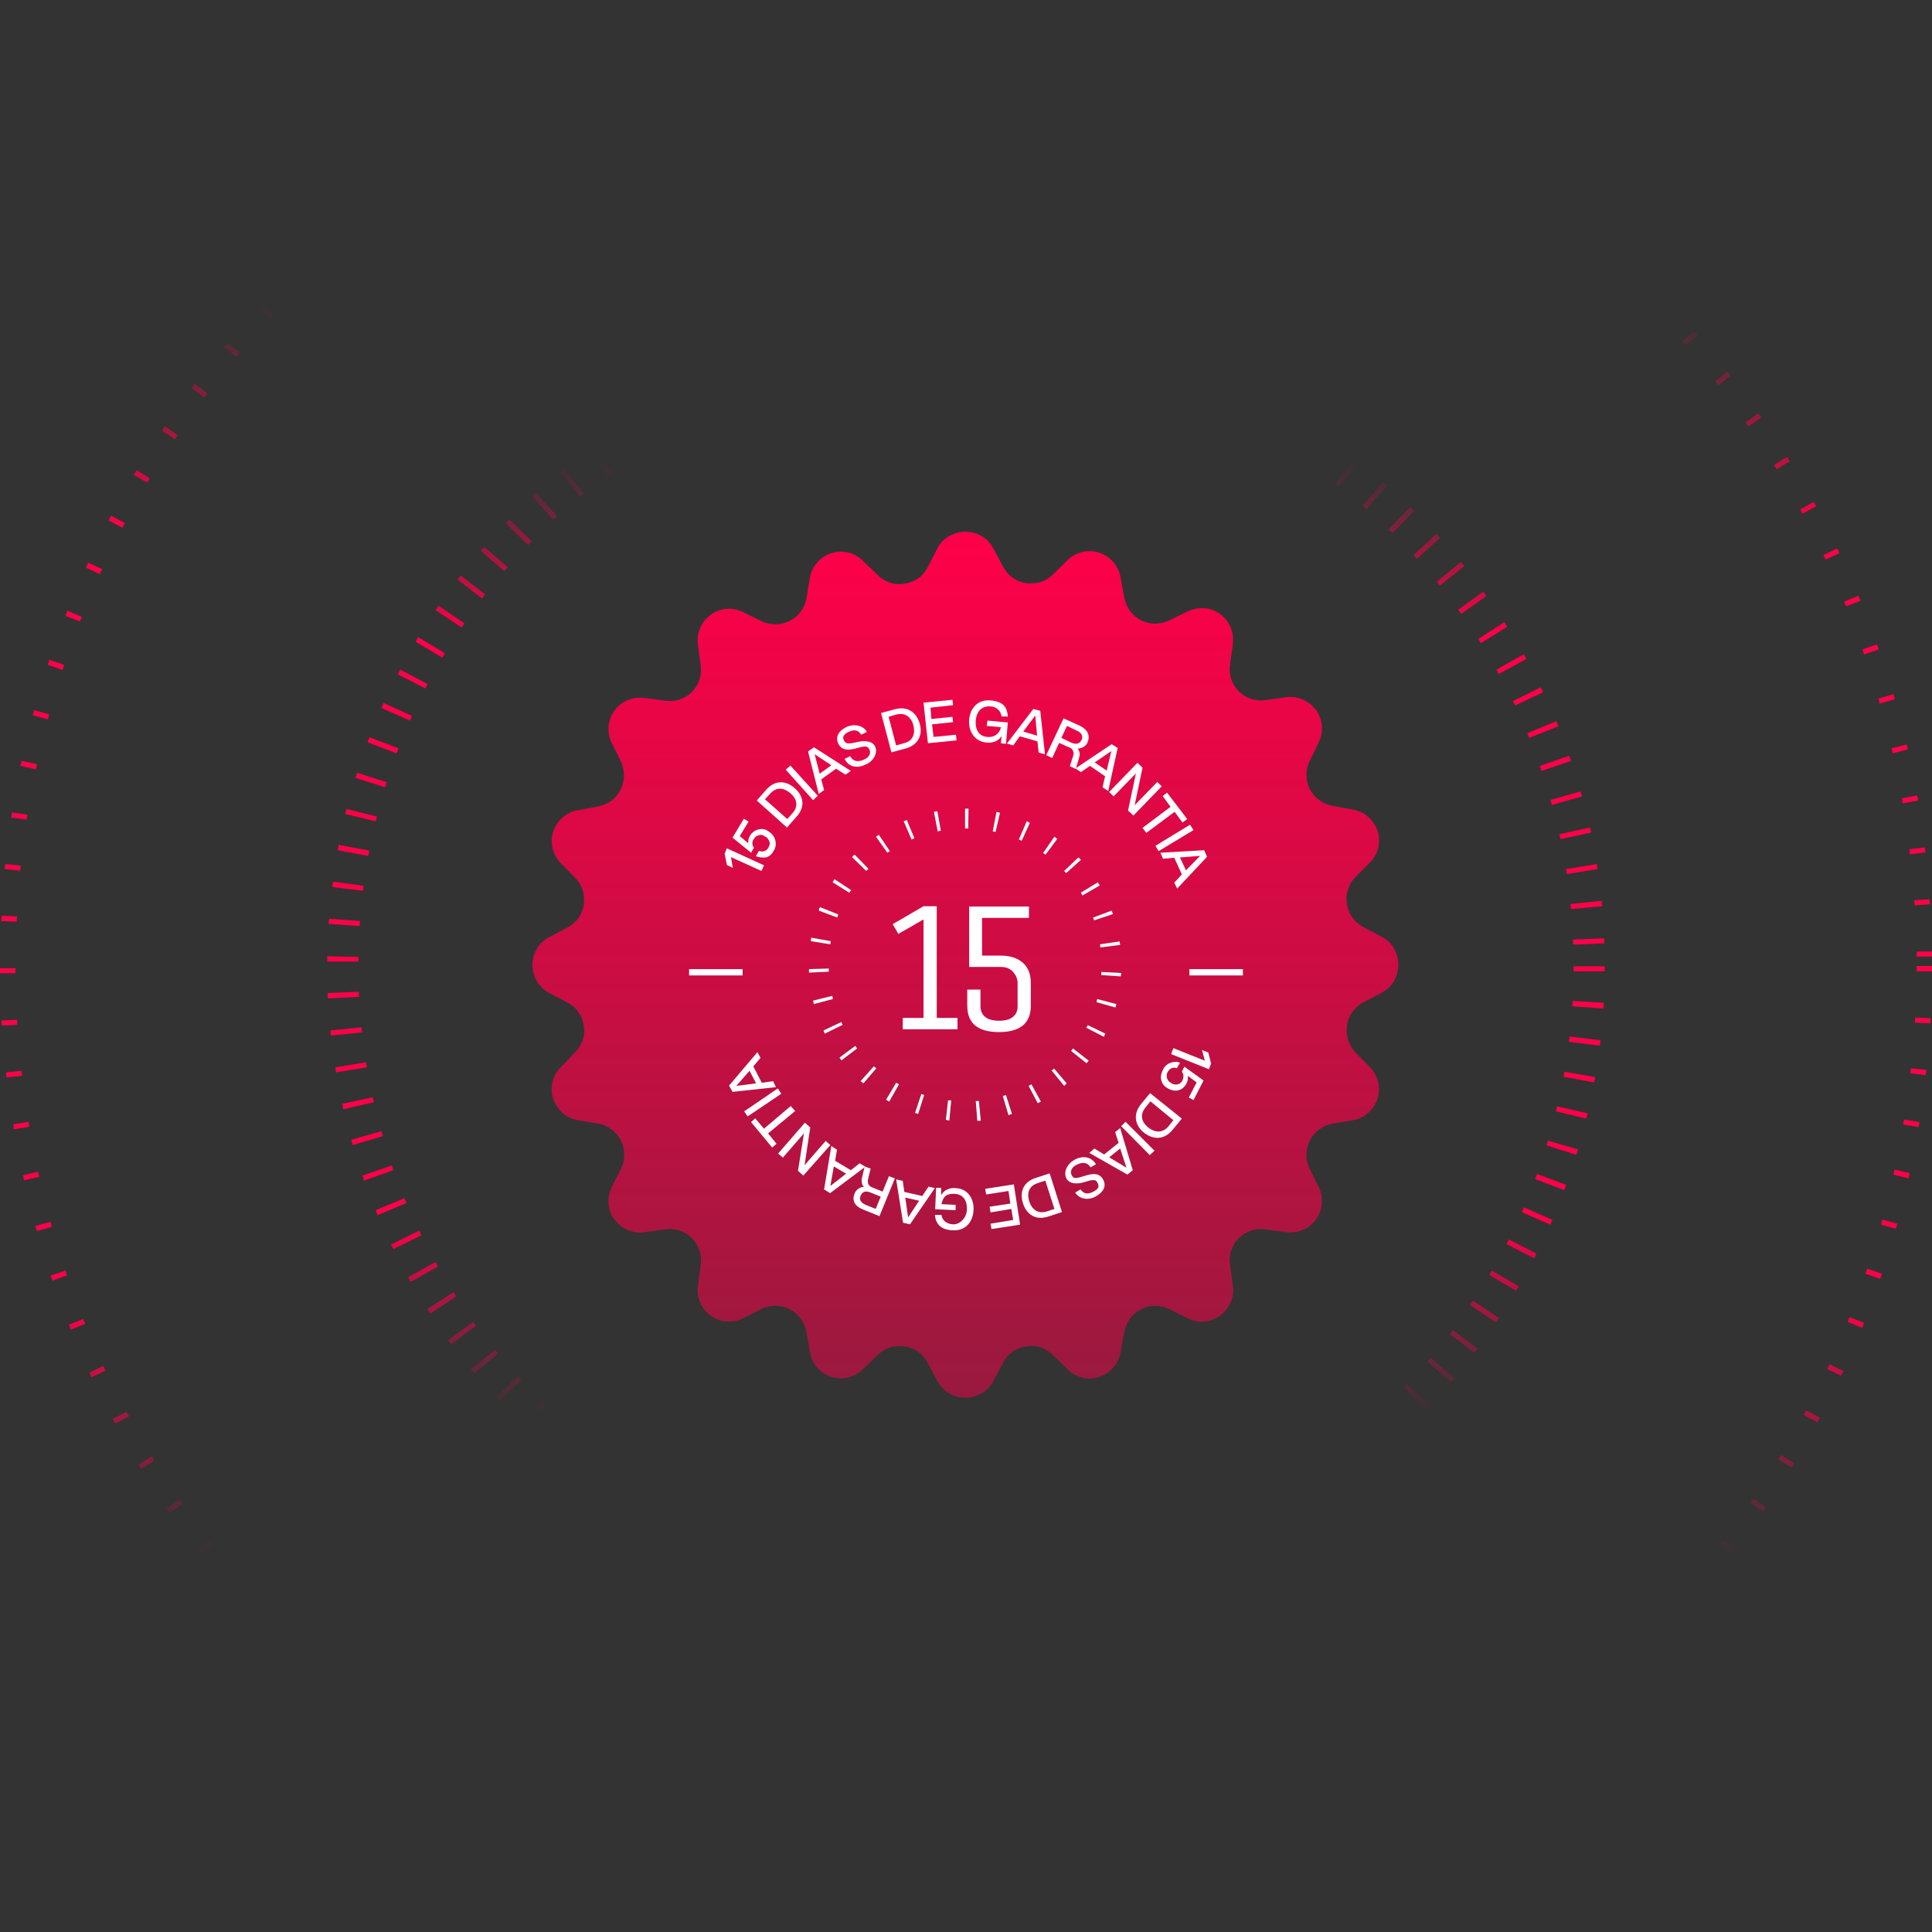 <svg xmlns="http://www.w3.org/2000/svg" xmlns:xlink="http://www.w3.org/1999/xlink" id="Layer_1" x="0px" y="0px" viewBox="0 0 614 614" style="enable-background:new 0 0 614 614;" xml:space="preserve"><rect x="0" y="0" width="614" height="614" fill="#333333" stroke="none"/><style type="text/css">	.st0{fill:url(#SVGID_1_);}	.st1{fill:url(#SVGID_00000091733538124440951190000013797672001507841434_);}	.st2{fill:url(#SVGID_00000102539640063419373020000013713280446566323370_);}	.st3{fill:#FFFFFF;}</style><g>			<linearGradient id="SVGID_1_" gradientUnits="userSpaceOnUse" x1="307" y1="366.463" x2="307" y2="672.572" gradientTransform="matrix(1 0 0 -1 0 816)">		<stop offset="0" style="stop-color:#FF0049;stop-opacity:0"></stop>		<stop offset="0.2" style="stop-color:#FF0049"></stop>		<stop offset="0.81" style="stop-color:#FF0049"></stop>		<stop offset="0.99" style="stop-color:#FF0049;stop-opacity:0"></stop>	</linearGradient>	<path class="st0" d="M306.3,510h-1.6v-9.9h1.6V510z M316.4,509.8l-0.4-9.9h1.6l0.6,9.9H316.4z   M294.5,509.6h-1.7l0.7-9.9h1.6L294.5,509.6z M328.2,508.9l-1-9.9l1.6-0.2l1.2,9.8L328.2,508.9z M282.7,508.5l-1.6-0.2l1.2-9.8  l1.6,0.2L282.7,508.5z M339.9,507.4l-1.6-9.8l1.6-0.2l1.7,9.7L339.9,507.4z M270.9,506.8l-1.7-0.3l1.8-9.7l1.6,0.2L270.9,506.8z   M351.6,505.1l-2.1-9.7l1.6-0.3l2.2,9.7L351.6,505.1z M259.4,504.4l-1.7-0.4l2.4-9.7l1.6,0.4L259.4,504.4z M363,502.2l-2.7-9.5  l1.6-0.5l2.8,9.5L363,502.2z M247.9,501.3l-1.6-0.5l3-9.4l1.5,0.4L247.9,501.3z M374.3,498.5l-3.3-9.3l1.5-0.5l3.4,9.2L374.3,498.5  z M236.7,497.5l-1.6-0.6l3.5-9.2l1.6,0.6L236.7,497.5z M385.3,494.3l-3.8-9.2l1.5-0.6l3.9,9.1L385.3,494.3z M225.7,493l-1.6-0.7  l4-9l1.5,0.7L225.7,493z M396.1,489.5l-4.4-8.9l1.5-0.7l4.4,8.9L396.1,489.5z M215,488l-1.5-0.7l4.5-8.8l1.4,0.7L215,488z   M406.6,483.9l-4.9-8.6c0.4-0.3,0.9-0.6,1.4-0.8l4.9,8.6L406.6,483.9z M204.6,482.3l-1.5-0.8l5.1-8.5l1.3,0.8L204.6,482.3z   M416.7,477.8l-5.4-8.3l1.4-0.8l5.4,8.3L416.7,477.8z M194.5,476l-1.4-1l5.5-8.2l1.4,0.9L194.5,476z M426.4,471.1l-5.8-8l1.2-0.9  l5.9,7.9L426.4,471.1z M184.9,469.2l-1.3-1.1l6-7.8l1.2,1L184.9,469.2z M435.8,463.9l-6.3-7.6l1.2-1.1l6.4,7.6L435.8,463.9z   M175.6,461.7l-1.3-1.1l6.5-7.5l1.2,1.1L175.6,461.7z M444.7,456.1l-6.8-7.3l1.2-1.1l6.8,7.2L444.7,456.1z M166.8,453.8  c-0.4-0.4-0.8-0.8-1.2-1.2l6.8-7.1l1.2,1.1L166.8,453.8z M453.1,447.9L446,441l1.1-1.2l7.3,6.8L453.1,447.9z M158.5,445.4l-1.2-1.2  l7.3-6.7l1.1,1.2L158.5,445.4z M461.1,439.1l-7.5-6.4l1-1.2l7.6,6.4L461.1,439.1z M150.7,436.5l-1.1-1.2l7.7-6.3l1,1.2L150.7,436.5  z M468.6,429.9l-7.8-5.9l0.9-1.3l7.9,5.9L468.6,429.9z M143.4,427.2l-1-1.3l8-5.8l0.9,1.2L143.4,427.2z M475.5,420.3l-8.3-5.5  l0.9-1.4l8.3,5.5C476.1,419.3,475.8,419.8,475.5,420.3z M136.7,417.5l-0.9-1.5l8.3-5.3l0.9,1.3L136.7,417.5z M481.8,410.2l-8.5-5  l0.8-1.4l8.6,5L481.8,410.2z M130.5,407.4c-0.2-0.5-0.5-1-0.8-1.5l8.7-4.8l0.8,1.4L130.5,407.4z M487.6,399.9l-8.8-4.5l0.7-1.5  l8.8,4.5L487.6,399.9z M125,397l-0.7-1.5l8.9-4.4l0.7,1.5L125,397z M492.7,389.2l-9.1-4c0.3-0.5,0.5-1,0.7-1.5l9.1,4  C493.1,388.2,492.9,388.7,492.7,389.2z M120,386.2l-0.6-1.6l9.1-3.8l0.7,1.5L120,386.2z M497.1,378.2l-9.2-3.5l0.6-1.6l9.3,3.5  C497.5,377.1,497.4,377.6,497.1,378.2z M115.7,375.2l-0.5-1.6l9.3-3.2l0.5,1.5L115.7,375.2z M501,367l-9.5-3l0.5-1.5l9.5,2.8  L501,367z M112.1,363.9c-0.2-0.5-0.3-1.1-0.4-1.7l9.5-2.7c0.2,0.5,0.3,1,0.4,1.6L112.1,363.9z M504.1,355.5l-9.6-2.3  c0.1-0.5,0.2-1.1,0.3-1.6l9.7,2.2C504.4,354.5,504.3,355,504.1,355.5z M109.1,352.5c-0.1-0.6-0.2-1.1-0.3-1.7l9.7-2.1  c0.1,0.5,0.2,1.1,0.3,1.6L109.1,352.5z M506.6,344l-9.7-1.8c0.1-0.5,0.2-1,0.3-1.6l9.7,1.7C506.9,342.9,506.8,343.4,506.6,344z   M106.8,340.8l-0.2-1.6l9.7-1.6c0.1,0.5,0.2,1.1,0.3,1.6L106.8,340.8z M508.4,332.3l-9.8-1.2c0.1-0.5,0.2-1.1,0.2-1.7l9.9,1.2  L508.4,332.3z M105.2,329.1l-0.2-1.6l9.9-1c0,0.5,0.1,1.1,0.2,1.6L105.2,329.1z M509.6,320.5l-9.9-0.7c0-0.6,0.1-1.1,0.1-1.7  l9.9,0.6C509.7,319.4,509.6,320,509.6,320.5z M104.2,317.3c0-0.6,0-1.1-0.1-1.7l9.9-0.4c0,0.5,0.1,1.1,0.1,1.6L104.2,317.3z   M510,308.7h-9.9v-1.6h9.9V308.7z M113.9,305.6H104v-1.7l9.9,0.2V305.6z M500,300.2c-0.1-0.5-0.1-1-0.1-1.6l9.9-0.4  c0,0.6,0,1.1,0.1,1.6L500,300.2z M114.3,294.3l-9.9-0.7c0.1-0.5,0.1-1.1,0.2-1.6l9.8,0.7C114.4,293.2,114.3,293.8,114.3,294.3z   M499.3,288.9c-0.1-0.5-0.1-1.1-0.2-1.6l9.9-1c0,0.6,0.1,1.1,0.2,1.7L499.3,288.9z M115.4,283.1l-9.8-1.2c0.1-0.6,0.1-1.2,0.2-1.7  l9.8,1.3C115.5,282,115.5,282.6,115.4,283.1z M497.9,277.8c0-0.5-0.1-1.1-0.2-1.6l9.8-1.6l0.2,1.6L497.9,277.8z M117,272l-9.7-1.8  c0.1-0.5,0.3-1.1,0.3-1.7l9.7,1.8C117.3,270.9,117.2,271.5,117,272z M495.9,266.7c-0.1-0.6-0.2-1.1-0.3-1.6l9.7-2.1  c0.2,0.5,0.3,1.1,0.3,1.6L495.9,266.7z M119.4,261l-9.7-2.3c0.2-0.5,0.3-1.1,0.4-1.6l9.7,2.4C119.7,259.9,119.6,260.5,119.4,261z   M493.2,255.8c-0.2-0.5-0.3-1-0.4-1.6l9.5-2.7l0.5,1.6L493.2,255.8z M122.4,250.2l-9.4-3l0.5-1.6l9.4,3L122.4,250.2z M489.9,245  l-0.5-1.6l9.3-3.2c0.2,0.5,0.3,1.1,0.6,1.6L489.9,245z M126,239.4l-9.2-3.5l0.6-1.6l9.2,3.5C126.5,238.4,126.3,238.9,126,239.4z   M486,234.5l-0.6-1.5l9.2-3.8c0.2,0.5,0.4,1,0.7,1.6L486,234.5z M130.3,229l-9.1-4l0.7-1.6l9,4.1L130.3,229z M481.5,224.2l-0.7-1.4  l8.9-4.4l0.7,1.6L481.5,224.2z M135.2,218.8l-8.8-4.5c0.2-0.5,0.5-1,0.8-1.5l8.7,4.6L135.2,218.8z M476.3,214.2l-0.7-1.4l8.7-4.9  c0.2,0.5,0.5,1,0.8,1.5L476.3,214.2z M140.6,209l-8.5-5c0.2-0.5,0.5-1,0.8-1.5l8.5,5.1C141.1,208,140.9,208.5,140.6,209z   M470.6,204.4c-0.2-0.5-0.5-0.9-0.8-1.3l8.3-5.4l0.9,1.5L470.6,204.4z M146.7,199.4l-8.3-5.5l1-1.4l8.2,5.6L146.7,199.4z   M464.4,195.1l-1-1.3l8-5.8l1,1.4L464.4,195.1z M153.2,190.2l-7.8-6l1-1.3l7.8,6L153.2,190.2z M457.6,186.1l-1-1.2l7.7-6.3  c0.3,0.5,0.7,0.9,1.1,1.3L457.6,186.1z M160.3,181.5l-7.5-6.4c0.3-0.5,0.7-0.9,1.1-1.3l7.5,6.5L160.3,181.5z M450.3,177.6l-1.1-1.2  l7.3-6.7l1.2,1.2L450.3,177.6z M167.9,173.2l-7.2-6.9c0.4-0.4,0.8-0.8,1.2-1.2l7.1,6.9L167.9,173.2z M442.6,169.4  c-0.4-0.3-0.8-0.7-1.2-1.2l6.8-7.1l1.2,1.2L442.6,169.4z M175.9,165.2l-6.7-7.3l1.2-1.2l6.6,7.3L175.9,165.2z M434.3,161.8  l-1.2-1.1l6.4-7.5l1.3,1.2L434.3,161.8z M184.4,157.8l-6.3-7.6l1.2-1.1l6.3,7.7L184.4,157.8z M425.6,154.6l-1.2-1l6-7.8l1.3,1  L425.6,154.6z M193.3,151l-5.9-8l1.3-1l5.8,8L193.3,151z M416.5,147.9l-1.3-0.9l5.5-8.2l1.4,1L416.5,147.9z M202.5,144.6l-5.4-8.3  l1.4-0.9l5.3,8.3L202.5,144.6z M407.1,141.8l-1.4-0.8l5-8.5l1.5,0.9L407.1,141.8z M212.2,138.7l-4.9-8.6l1.4-0.8l4.9,8.7  L212.2,138.7z M397.3,136.3l-1.4-0.7l4.5-8.8l1.5,0.8L397.3,136.3z M222.1,133.6l-4.4-8.9l1.6-0.7l4.3,8.9L222.1,133.6z   M387.1,131.2l-1.5-0.7l4-9l1.6,0.7L387.1,131.2z M232.3,128.8l-3.8-9.1l1.5-0.7l3.8,9.2L232.3,128.8z M376.7,126.9l-1.5-0.6  l3.5-9.2l1.7,0.6L376.7,126.9z M242.8,124.8l-3.3-9.3l1.7-0.6l3.2,9.4L242.8,124.8z M366.1,123.1l-1.5-0.4l2.9-9.5l1.7,0.5  L366.1,123.1z M253.5,121.4l-2.7-9.6l1.7-0.4l2.6,9.5L253.5,121.4z M355.3,120l-1.6-0.4l2.4-9.7l1.7,0.4L355.3,120z M264.4,118.6  l-2.1-9.7l1.7-0.4l2.1,9.7L264.4,118.6z M344.3,117.5l-1.6-0.2l1.8-9.7l1.7,0.3L344.3,117.5z M275.5,116.5l-1.6-9.8l1.7-0.2  l1.5,9.8L275.5,116.5z M333.2,115.6l-1.7-0.2l1.2-9.8l1.7,0.2L333.2,115.6z M286.6,115l-1-9.9l1.7-0.2l1,9.9L286.6,115z M322,114.5  l-1.7-0.2l0.7-9.8h1.6L322,114.5z M297.9,114.1l-0.5-9.8h1.6l0.4,9.9L297.9,114.1z M310.8,113.9h-1.6V104h1.7L310.8,113.9z"></path></g><g>			<linearGradient id="SVGID_00000054241442953987317250000008436972455065531827_" gradientUnits="userSpaceOnUse" x1="307" y1="320.94" x2="307" y2="723.826" gradientTransform="matrix(1 0 0 -1 0 816)">		<stop offset="0" style="stop-color:#FF0049;stop-opacity:0"></stop>		<stop offset="0.2" style="stop-color:#FF0049"></stop>		<stop offset="0.81" style="stop-color:#FF0049"></stop>		<stop offset="0.99" style="stop-color:#FF0049;stop-opacity:0"></stop>	</linearGradient>	<path style="fill:url(#SVGID_00000054241442953987317250000008436972455065531827_);" d="M306.5,614  v-4.9h1.6v4.9H306.5z M291.6,613.6H290l0.2-4.9h1.6L291.6,613.6z M323.1,613.6l-0.3-4.9h1.6l0.3,4.9H323.1z M275.1,612.4l-1.6-0.2  l0.5-4.9l1.6,0.2L275.1,612.4z M339.6,612.3l-0.5-4.9l1.6-0.2l0.5,4.9L339.6,612.3z M258.6,610.2L257,610l0.8-4.9l1.6,0.2  L258.6,610.2z M356.1,610.1l-0.7-4.9l1.6-0.2l0.8,4.9L356.1,610.1z M242.3,607.2l-1.6-0.3l1.1-4.9l1.6,0.3L242.3,607.2z M372.4,607  l-1.1-4.9l1.6-0.3l1.1,4.9L372.4,607z M226.2,603.2l-1.6-0.4l1.3-4.8l1.6,0.4L226.2,603.2z M388.5,603.1l-1.3-4.8l1.6-0.4l1.3,4.8  L388.5,603.1z M210.3,598.5l-1.6-0.5l1.6-4.7l1.6,0.5L210.3,598.5z M404.4,598.2l-1.6-4.7l1.6-0.5l1.6,4.7L404.4,598.2z   M194.7,592.8l-1.6-0.6l1.9-4.6l1.5,0.6L194.7,592.8z M419.9,592.5l-1.8-4.5l1.6-0.7l1.8,4.6L419.9,592.5z M179.3,586.3l-1.5-0.7  l2.1-4.5l1.5,0.7L179.3,586.3z M435.2,586l-2.1-4.4l1.5-0.7l2.1,4.5L435.2,586z M164.4,578.9l-1.5-0.7l2.3-4.4l1.5,0.7L164.4,578.9  z M450,578.7l-2.3-4.4l1.4-0.7l2.3,4.4L450,578.7z M150,570.8c-0.5-0.2-1-0.5-1.4-0.8l2.6-4.2l1.4,0.8L150,570.8z M464.5,570.6  l-2.6-4.3l1.4-0.8l2.6,4.2L464.5,570.6z M136,561.9l-1.4-0.9l2.8-4l1.3,0.9L136,561.9z M478.4,561.7l-2.8-4.1l1.4-0.9l2.7,4  L478.4,561.7z M122.4,552.3l-1.3-1l3-3.9l1.2,1L122.4,552.3z M491.9,552.1l-3-4l1.2-1l3,3.9L491.9,552.1z M109.5,542l-1.3-1.1  l3.2-3.8l1.2,1.1L109.5,542z M504.9,541.7l-3.2-3.8l1.2-1.1l3.2,3.8L504.9,541.7z M97,531l-1.2-1.2l3.4-3.5l1.2,1.1L97,531z   M517.3,530.7l-3.5-3.6l1.2-1.1l3.4,3.5C518,529.9,517.7,530.3,517.3,530.7z M85.3,519.3l-1.2-1.2l3.5-3.5l1.2,1.2L85.3,519.3z   M529.1,519l-3.6-3.4l1.2-1.2l3.5,3.4L529.1,519z M74.1,507l-1.1-1.2l3.8-3.2l1.1,1.2L74.1,507z M540.2,506.8l-3.8-3.3l1.1-1.2  l3.8,3.2C540.9,505.9,540.5,506.3,540.2,506.8z M63.6,494.2l-1-1.3l3.9-3l1,1.3L63.6,494.2z M550.6,493.8l-4-3l1-1.2l4,3  L550.6,493.8z M53.9,480.8l-1-1.4l4.1-2.7l0.9,1.3L53.9,480.8z M560.3,480.4l-4-2.8l0.9-1.4l4.1,2.8L560.3,480.4z M44.9,466.8  l-0.8-1.4l4.2-2.6l0.8,1.4L44.9,466.8z M569.4,466.4l-4.2-2.6l0.8-1.4l4.2,2.6C570,465.5,569.7,466,569.4,466.4z M36.6,452.4  l-0.8-1.4l4.4-2.3l0.8,1.4L36.6,452.4z M577.6,452l-4.4-2.3c0.3-0.5,0.6-1,0.8-1.5l4.4,2.3L577.6,452z M29.1,437.7  c-0.3-0.5-0.5-1-0.7-1.5l4.4-2.1c0.3,0.5,0.5,1,0.7,1.5L29.1,437.7z M585.1,437.2l-4.4-2.1c0.2-0.5,0.4-1,0.7-1.5l4.4,2.1  C585.6,436.2,585.4,436.7,585.1,437.2z M22.5,422.6c-0.2-0.6-0.4-1.1-0.6-1.6l4.5-1.8l0.7,1.5L22.5,422.6z M591.8,422l-4.6-1.9  c0.2-0.5,0.4-1,0.6-1.5l4.6,1.8L591.8,422z M16.7,407c-0.2-0.5-0.4-1-0.6-1.6l4.7-1.6l0.5,1.5L16.7,407z M597.5,406.4l-4.7-1.6  l0.6-1.6l4.7,1.6C598,405.4,597.7,405.9,597.5,406.4z M11.7,391.2c-0.2-0.5-0.3-1.1-0.4-1.6l4.7-1.3l0.5,1.6L11.7,391.2z   M602.5,390.5l-4.7-1.3l0.4-1.6l4.8,1.3L602.5,390.5z M7.6,375.1c-0.1-0.5-0.2-1.1-0.3-1.6l4.8-1.1c0.2,0.5,0.2,1.1,0.4,1.6  L7.6,375.1z M606.6,374.5l-4.9-1.2c0.2-0.5,0.3-1,0.3-1.6l4.9,1.1C606.8,373.3,606.7,373.9,606.6,374.5z M4.4,358.9l-0.2-1.6  l4.9-0.8l0.2,1.6L4.4,358.9z M609.7,358.2l-4.9-0.8c0.1-0.6,0.2-1.1,0.3-1.6l4.9,0.8C610,357.1,609.9,357.7,609.7,358.2z   M2.1,342.4l-0.2-1.6l4.9-0.5c0.1,0.5,0.2,1,0.2,1.6L2.1,342.4z M612,341.7l-4.9-0.6c0.1-0.5,0.1-1.1,0.2-1.6l4.9,0.5L612,341.7z   M0.6,325.9c0-0.5-0.1-1.1-0.1-1.6l4.9-0.2c0,0.6,0.1,1.1,0.1,1.6L0.6,325.9z M613.5,325.2l-4.9-0.2c0-0.6,0-1.1,0.1-1.6l4.9,0.2  C613.5,324.1,613.5,324.6,613.5,325.2z M0,309.3v-1.6h4.9v1.6H0z M614,308.7h-4.9V307h4.9V308.7z M609.1,304v-1.6h4.9v1.6  L609.1,304z M5.3,292.9l-4.9-0.2c0-0.6,0.1-1.2,0.1-1.7l4.9,0.2C5.4,291.9,5.3,292.4,5.3,292.9z M608.5,287.7  c-0.1-0.5-0.1-1.1-0.2-1.6l4.9-0.3c0.1,0.6,0.1,1.2,0.2,1.6L608.5,287.7z M6.4,276.7l-4.9-0.5c0-0.6,0.1-1.1,0.2-1.6l4.9,0.5  C6.6,275.6,6.5,276.2,6.4,276.7z M607,271.5c-0.1-0.5-0.2-1.1-0.2-1.6l4.9-0.6l0.2,1.6L607,271.5z M8.5,260.5l-4.9-0.7l0.2-1.6  l4.9,0.7L8.5,260.5z M604.7,255.3c-0.1-0.5-0.2-1.1-0.3-1.6l4.9-0.9c0.1,0.5,0.3,1.1,0.3,1.6L604.7,255.3z M11.4,244.5l-4.9-1.1  c0.1-0.5,0.3-1,0.3-1.6l4.9,1C11.7,243.4,11.5,243.9,11.4,244.5z M601.5,239.4c-0.2-0.5-0.2-1.1-0.4-1.6l4.9-1.2  c0.1,0.6,0.2,1.1,0.3,1.6L601.5,239.4z M15.2,228.6l-4.8-1.3c0.2-0.5,0.3-1,0.4-1.6l4.8,1.3C15.5,227.5,15.4,228.1,15.2,228.6z   M597.4,223.6c-0.2-0.5-0.2-1.1-0.4-1.6l4.7-1.4l0.5,1.6L597.4,223.6z M19.9,212.9l-4.7-1.6l0.5-1.6l4.7,1.6L19.9,212.9z   M592.4,208l-0.5-1.6l4.6-1.6c0.2,0.6,0.4,1.1,0.6,1.6L592.4,208z M25.4,197.5l-4.6-1.8l0.6-1.6L26,196  C25.8,196.5,25.6,197,25.4,197.5z M586.7,192.7l-0.6-1.5l4.5-1.9c0.2,0.5,0.4,1.1,0.7,1.6L586.7,192.7z M31.8,182.5l-4.5-2.1  c0.3-0.5,0.5-1,0.7-1.6l4.5,2.1C32.2,181.4,31.9,181.9,31.8,182.5z M580.2,177.8l-0.7-1.4l4.4-2.1l0.7,1.5L580.2,177.8z   M38.9,167.7l-4.4-2.3l0.8-1.5l4.4,2.3L38.9,167.7z M572.8,163.3l-0.7-1.4l4.3-2.4l0.8,1.4L572.8,163.3z M46.8,153.4l-4.3-2.5  l0.9-1.5l4.2,2.6L46.8,153.4z M564.6,149.1l-0.8-1.3l4.2-2.6l0.8,1.4L564.6,149.1z M55.6,139.6l-4.1-2.7c0.3-0.5,0.6-1,0.9-1.4  l4.1,2.8L55.6,139.6z M555.7,135.5c-0.3-0.4-0.7-0.8-0.9-1.3l4-2.8l0.9,1.3L555.7,135.5z M64.9,126.3l-4-3l1-1.3l4,3L64.9,126.3z   M546.1,122.4l-1-1.3l3.9-3l1,1.3L546.1,122.4z M75.1,113.4l-3.8-3.1l1.1-1.2l3.8,3.1L75.1,113.4z M535.7,109.7l-1.1-1.2l3.8-3.2  l1.1,1.2L535.7,109.7z M85.8,101.2l-3.6-3.4l1.2-1.2L87,100L85.8,101.2z M524.8,97.7l-1.2-1.2l3.5-3.5l1.2,1.2L524.8,97.7z   M97.3,89.6L93.9,86l1.2-1.2l3.5,3.5L97.3,89.6z M513.2,86.2l-1.2-1.1l3.4-3.6l1.2,1.1L513.2,86.2z M109.4,78.5l-3.3-3.7l1.3-1.1  l3.2,3.8L109.4,78.5z M500.9,75.4l-1.2-1.1l3.1-3.8l1.3,1.1L500.9,75.4z M122,68.2l-3-4l1.3-1l3,4L122,68.2z M488.2,65.3l-1.3-1  l3-4l1.3,1.1L488.2,65.3z M135.1,58.6l-2.8-4.1l1.3-0.9l2.8,4L135.1,58.6z M474.8,55.8l-1.4-0.9l2.7-4.1l1.4,0.9L474.8,55.8z   M148.8,49.6l-2.6-4.2l1.4-0.9l2.6,4.3L148.8,49.6z M461,47.1l-1.4-0.8l2.5-4.3l1.5,0.8L461,47.1z M162.9,41.5l-2.4-4.4l1.5-0.7  l2.3,4.3L162.9,41.5z M446.7,39.1l-1.4-0.7l2.2-4.4l1.5,0.7L446.7,39.1z M177.4,34.1l-2.1-4.4l1.6-0.7l2.1,4.5L177.4,34.1z   M432,31.9l-1.5-0.7l2-4.5l1.6,0.7L432,31.9z M192.3,27.5l-1.9-4.6l1.6-0.6l1.8,4.5L192.3,27.5z M417,25.6l-1.6-0.7l1.8-4.6  l1.6,0.7L417,25.6z M207.6,21.7l-1.6-4.6l1.6-0.6l1.6,4.7L207.6,21.7z M401.6,20l-1.6-0.5l1.5-4.7l1.6,0.5L401.6,20z M223,16.7  l-1.3-4.7l1.6-0.5l1.4,4.8L223,16.7z M385.9,15.3l-1.6-0.4l1.2-4.8l1.6,0.4L385.9,15.3z M238.9,12.7l-1.1-4.9l1.6-0.3l1.1,4.8  L238.9,12.7z M370,11.5l-1.6-0.3l1-4.9l1.6,0.3L370,11.5z M254.9,9.4L254,4.5l1.6-0.2l0.8,4.9L254.9,9.4z M354,8.6l-1.6-0.2  l0.7-4.9l1.6,0.2L354,8.6z M271,7.1l-0.6-4.9l1.6-0.2l0.6,4.9L271,7.1z M337.8,6.5l-1.6-0.2l0.4-4.9l1.7,0.2L337.8,6.5z M287.2,5.6  L287,0.7l1.6-0.2l0.2,4.9L287.2,5.6z M321.6,5.3h-1.6l0.2-4.9h1.7L321.6,5.3z M303.6,4.9V0h1.6v4.9H303.6z"></path></g><g>			<linearGradient id="SVGID_00000000913837098870159530000002460961316738091174_" gradientUnits="userSpaceOnUse" x1="306.755" y1="647.089" x2="306.755" y2="371.701" gradientTransform="matrix(1 0 0 -1 0 816)">		<stop offset="0" style="stop-color:#FF0049"></stop>		<stop offset="1" style="stop-color:#FF0049;stop-opacity:0.5"></stop>	</linearGradient>	<path style="fill:url(#SVGID_00000000913837098870159530000002460961316738091174_);" d="M297.9,174.3c0.8-1.6,2.1-3,3.7-3.9  c1.6-0.9,3.3-1.4,5.2-1.4s3.6,0.5,5.2,1.4c1.6,0.9,2.8,2.3,3.7,3.9l3.1,5.8c0.7,1.4,1.8,2.6,3,3.5c1.3,0.9,2.7,1.5,4.3,1.7  c1.5,0.2,3.1,0.1,4.6-0.3c1.5-0.5,2.8-1.3,3.9-2.4l4.7-4.6c1.3-1.3,2.9-2.1,4.7-2.6c1.8-0.4,3.6-0.3,5.3,0.2c1.7,0.6,3.3,1.6,4.5,3  c1.2,1.4,2,3,2.3,4.8l1.2,6.5c0.3,1.5,0.9,3,1.8,4.2c0.9,1.2,2.1,2.3,3.5,3c1.4,0.7,2.9,1.1,4.4,1.1c1.5,0,3.1-0.3,4.5-1l6-2.9  c1.6-0.8,3.5-1.1,5.3-1s3.5,0.8,5,1.9c1.5,1.1,2.6,2.5,3.3,4.2c0.7,1.7,0.9,3.5,0.7,5.3l-0.9,6.5c-0.2,1.5-0.1,3.1,0.4,4.6  c0.5,1.5,1.3,2.8,2.4,3.9c1.1,1.1,2.4,1.9,3.9,2.4c1.5,0.5,3.1,0.6,4.6,0.4l6.5-0.9c1.8-0.3,3.6,0,5.3,0.7c1.7,0.7,3.1,1.9,4.2,3.3  c1.1,1.5,1.7,3.2,1.9,5c0.2,1.8-0.2,3.6-1,5.3l-2.9,6c-0.7,1.4-1,2.9-1,4.5c0,1.5,0.4,3.1,1.1,4.4c0.7,1.4,1.7,2.6,3,3.5  c1.2,0.9,2.7,1.5,4.2,1.8l6.5,1.2c1.8,0.3,3.5,1.1,4.8,2.3c1.4,1.2,2.4,2.7,3,4.5c0.6,1.7,0.6,3.6,0.2,5.3  c-0.4,1.8-1.3,3.4-2.6,4.7l-4.7,4.7c-1.1,1.1-1.9,2.5-2.3,4c-0.5,1.5-0.6,3-0.3,4.6c0.2,1.5,0.8,3,1.7,4.2s2.1,2.3,3.4,3l5.9,3.1  c1.6,0.8,3,2.1,3.9,3.7c0.9,1.6,1.4,3.3,1.4,5.2c0,1.8-0.5,3.6-1.4,5.2c-0.9,1.6-2.3,2.8-3.9,3.7l-5.9,3.1c-1.4,0.7-2.5,1.8-3.4,3  s-1.5,2.7-1.7,4.2c-0.2,1.5-0.1,3.1,0.3,4.6c0.5,1.5,1.2,2.8,2.3,4l4.7,4.8c1.3,1.3,2.1,2.9,2.6,4.7c0.4,1.8,0.3,3.6-0.2,5.3  c-0.6,1.7-1.6,3.3-3,4.5c-1.4,1.2-3,2-4.8,2.3l-6.5,1.1c-1.5,0.3-3,0.9-4.2,1.8c-1.2,0.9-2.3,2.1-3,3.5c-0.7,1.4-1.1,2.9-1.1,4.5  c0,1.6,0.3,3.1,1,4.5l2.9,5.9c0.8,1.6,1.1,3.5,1,5.3c-0.2,1.8-0.8,3.5-1.9,5c-1.1,1.5-2.5,2.6-4.2,3.3c-1.7,0.7-3.5,0.9-5.3,0.7  l-6.5-0.9c-1.5-0.2-3.1-0.1-4.6,0.4c-1.5,0.5-2.8,1.3-3.9,2.4c-1.1,1.1-1.9,2.4-2.4,3.9c-0.5,1.5-0.6,3-0.4,4.6l0.9,6.6  c0.3,1.8,0,3.6-0.7,5.3c-0.7,1.7-1.9,3.1-3.3,4.2c-1.5,1.1-3.2,1.7-5,1.9c-1.8,0.2-3.6-0.2-5.3-1l-6-3c-1.4-0.7-2.9-1-4.5-1  c-1.5,0-3.1,0.4-4.4,1.1c-1.4,0.7-2.6,1.7-3.5,3c-0.9,1.2-1.5,2.7-1.8,4.2l-1.2,6.5c-0.3,1.8-1.1,3.5-2.3,4.8  c-1.2,1.4-2.7,2.4-4.5,3c-1.7,0.6-3.6,0.7-5.3,0.2c-1.8-0.4-3.4-1.3-4.7-2.6l-4.7-4.6c-1.1-1.1-2.5-1.9-3.9-2.4  c-1.5-0.5-3-0.6-4.6-0.3c-1.5,0.2-3,0.8-4.3,1.7c-1.3,0.9-2.3,2.1-3,3.5l-3.1,5.8c-0.8,1.6-2.1,3-3.7,3.9c-1.6,0.9-3.3,1.4-5.2,1.4  s-3.6-0.5-5.2-1.4c-1.6-0.9-2.8-2.3-3.7-3.9l-3.1-5.8c-0.7-1.4-1.8-2.6-3-3.5c-1.3-0.9-2.7-1.5-4.3-1.7c-1.5-0.2-3.1-0.1-4.6,0.3  c-1.5,0.5-2.8,1.3-3.9,2.4l-4.8,4.6c-1.3,1.3-2.9,2.1-4.7,2.6c-1.8,0.4-3.6,0.3-5.3-0.2c-1.7-0.6-3.3-1.6-4.5-3  c-1.2-1.4-2-3-2.3-4.8l-1.1-6.5c-0.3-1.5-0.9-3-1.8-4.2c-0.9-1.2-2.1-2.3-3.5-3c-1.4-0.7-2.9-1.1-4.5-1.1c-1.6,0-3.1,0.3-4.5,1  l-5.9,3c-1.6,0.8-3.5,1.1-5.3,1c-1.8-0.2-3.5-0.8-5-1.9c-1.5-1.1-2.6-2.5-3.3-4.2c-0.7-1.7-0.9-3.5-0.7-5.3l0.9-6.6  c0.2-1.5,0.1-3.1-0.4-4.6c-0.5-1.5-1.3-2.8-2.4-3.9c-1.1-1.1-2.4-1.9-3.9-2.4c-1.5-0.5-3-0.6-4.6-0.4l-6.6,0.9  c-1.8,0.3-3.6,0-5.3-0.7c-1.7-0.7-3.1-1.9-4.2-3.3s-1.7-3.2-1.9-5c-0.2-1.8,0.2-3.6,1-5.3l3-5.9c0.7-1.4,1-2.9,1-4.5  c0-1.6-0.4-3.1-1.1-4.5c-0.7-1.4-1.7-2.6-3-3.5c-1.2-0.9-2.7-1.6-4.2-1.8l-6.5-1.1c-1.8-0.3-3.5-1.1-4.8-2.3s-2.4-2.7-3-4.5  c-0.6-1.7-0.6-3.6-0.2-5.3c0.4-1.8,1.3-3.4,2.6-4.7l4.6-4.8c1.1-1.1,1.9-2.5,2.4-3.9c0.5-1.5,0.6-3,0.3-4.6c-0.2-1.5-0.8-3-1.7-4.3  c-0.9-1.3-2.1-2.3-3.5-3l-5.9-3.1c-1.6-0.9-2.9-2.2-3.8-3.7c-0.9-1.6-1.4-3.3-1.4-5.1c0-1.8,0.5-3.6,1.4-5.1  c0.9-1.6,2.2-2.8,3.8-3.7l5.9-3.1c1.4-0.7,2.6-1.8,3.5-3c0.9-1.3,1.5-2.7,1.7-4.3c0.2-1.5,0.1-3.1-0.3-4.6  c-0.5-1.5-1.3-2.8-2.4-3.9l-4.6-4.7c-1.3-1.3-2.1-2.9-2.6-4.7c-0.4-1.8-0.3-3.6,0.2-5.3c0.6-1.7,1.6-3.3,3-4.5c1.4-1.2,3-2,4.8-2.3  l6.5-1.2c1.5-0.3,2.9-0.9,4.2-1.8c1.2-0.9,2.2-2.1,2.9-3.5c0.7-1.4,1.1-2.9,1.1-4.4c0-1.5-0.3-3.1-0.9-4.5l-3-6  c-0.8-1.6-1.1-3.5-1-5.3c0.2-1.8,0.8-3.5,1.9-5c1.1-1.5,2.5-2.6,4.2-3.3c1.7-0.7,3.5-0.9,5.3-0.7l6.6,0.9c1.5,0.2,3.1,0.1,4.6-0.4  c1.5-0.5,2.8-1.3,3.9-2.4c1.1-1.1,1.9-2.4,2.4-3.9c0.5-1.5,0.6-3,0.4-4.6l-0.9-6.5c-0.3-1.8,0-3.6,0.7-5.3c0.7-1.7,1.9-3.1,3.3-4.2  c1.5-1.1,3.2-1.7,5-1.9c1.8-0.2,3.6,0.2,5.3,1l5.9,2.9c1.4,0.7,2.9,1,4.5,1c1.6,0,3.1-0.4,4.5-1.1c1.4-0.7,2.6-1.7,3.5-3  c0.9-1.2,1.6-2.7,1.8-4.2l1.1-6.5c0.3-1.8,1.1-3.5,2.3-4.8c1.2-1.4,2.7-2.4,4.5-3c1.7-0.6,3.6-0.6,5.3-0.2c1.8,0.4,3.4,1.3,4.7,2.6  l4.8,4.6c1.1,1.1,2.5,1.9,3.9,2.4c1.5,0.5,3,0.6,4.6,0.3c1.5-0.2,3-0.8,4.3-1.7c1.3-0.9,2.3-2.1,3-3.5L297.9,174.3z"></path>	<path class="st3" d="M310.6,356.2l-0.5-6.3h1l0.6,6.3H310.6z M301.7,356.1l-1.1-0.2l0.7-6.2h1L301.7,356.1z M320.5,354.4l-1.8-6.1  l1-0.3l1.9,6L320.5,354.4z M291.8,354l-1-0.3l2-6l0.9,0.3L291.8,354z M329.8,350.6l-2.9-5.5l0.9-0.5l3,5.5L329.8,350.6z   M282.6,350.1l-1-0.6l3.2-5.4l0.9,0.5L282.6,350.1z M338.2,345.1l-4-4.9l0.8-0.6l4,4.7L338.2,345.1z M274.4,344.3l-0.9-0.7l4.2-4.7  l0.8,0.6L274.4,344.3z M345.3,337.9l-4.9-3.9l0.6-0.8l5,3.9L345.3,337.9z M267.4,337l-0.6-0.9l5-3.7l0.6,0.8L267.4,337z   M350.8,329.5l-5.6-2.9c0.2-0.3,0.4-0.5,0.5-0.8l5.6,2.7L350.8,329.5z M262.1,328.5l-0.4-1l5.7-2.7c0.1,0.3,0.2,0.6,0.4,0.9  L262.1,328.5z M354.5,320.2l-6-1.7c0-0.3,0.1-0.7,0.2-1l6.1,1.6L354.5,320.2z M258.6,319.1c0-0.4-0.1-0.7-0.2-1.1l6.1-1.5  c0.1,0.3,0.2,0.7,0.2,1L258.6,319.1z M356.2,310.3l-6.2-0.4v-1l6.3,0.3C356.3,309.5,356.3,309.9,356.2,310.3z M257.1,309.1V308  l6.3-0.2v1L257.1,309.1z M349.7,301.1c0-0.4-0.1-0.7-0.1-1l6.2-0.9c0.1,0.3,0.1,0.7,0.2,1.1L349.7,301.1z M263.9,300.1l-6.2-1  c0-0.4,0.1-0.7,0.1-1.1l6.2,1.1C264,299.4,263.9,299.7,263.9,300.1z M347.7,292.5l-0.3-0.9l5.9-2.2c0.1,0.4,0.3,0.7,0.4,1.1  L347.7,292.5z M266.1,291.6l-5.9-2.2c0.1-0.4,0.2-0.8,0.4-1.1l5.8,2.3L266.1,291.6z M344,284.6c-0.1-0.3-0.3-0.6-0.5-0.9l5.4-3.3  l0.6,1L344,284.6z M269.9,283.7l-5.3-3.3l0.6-1l5.3,3.5L269.9,283.7z M338.8,277.5l-0.6-0.7l4.5-4.3c0.3,0.2,0.6,0.5,0.8,0.8  L338.8,277.5z M275.3,276.8l-4.5-4.4c0.2-0.3,0.5-0.6,0.8-0.8l4.4,4.5L275.3,276.8z M332.3,271.6l-0.8-0.5l3.6-5.2l0.9,0.7  L332.3,271.6z M282,271l-3.6-5.1l0.9-0.6l3.5,5.2L282,271z M324.7,267.2l-0.9-0.4l2.5-5.8l1,0.5L324.7,267.2z M289.7,266.8  l-2.5-5.8l1-0.4l2.4,5.8L289.7,266.8z M316.4,264.4l-0.9-0.2l1.2-6.2l1.1,0.3L316.4,264.4z M298,264.2l-1.2-6.2l1.1-0.2l1.1,6.2  L298,264.2z M307.7,263.3h-1V257h1.1L307.7,263.3z"></path>	<path class="st3" d="M232.3,272.4l0.6,3.4l-1.9-0.9l-0.7-3.6l0.7-1.7l11.8,5.4l-0.8,1.8L232.3,272.4z"></path>	<path class="st3" d="M240.2,272.1l1-1.7c0.5,0.2,1.1,0.3,1.7,0.1c0.6-0.2,1-0.6,1.3-1.1c0.2-0.3,0.3-0.6,0.4-1c0.1-0.3,0-0.7-0.1-1  c-0.1-0.3-0.3-0.6-0.5-0.9c-0.2-0.3-0.5-0.5-0.8-0.6c-0.3-0.2-0.6-0.4-0.9-0.5c-0.3-0.1-0.7-0.1-1,0c-0.3,0.1-0.7,0.2-1,0.4  c-0.3,0.2-0.5,0.5-0.7,0.8c-0.3,0.4-0.5,0.9-0.5,1.4s0.2,1,0.5,1.4l-0.9,1.6l-5.9-4.8l3.6-6l1.5,0.9l-2.8,4.6l2.7,2.3  c-0.1-0.8,0.1-1.6,0.5-2.3c0.3-0.5,0.6-1,1.1-1.3c0.5-0.4,1-0.6,1.5-0.8c0.6-0.1,1.1-0.2,1.7-0.1c0.6,0.1,1.1,0.3,1.6,0.7  c0.5,0.3,1,0.7,1.4,1.2c0.4,0.5,0.6,1,0.8,1.6c0.1,0.6,0.2,1.2,0.1,1.8c-0.1,0.6-0.3,1.2-0.7,1.7c-0.5,1-1.3,1.7-2.4,2  C242.3,272.6,241.2,272.5,240.2,272.1z"></path>	<path class="st3" d="M240.5,254.4l3-3.4c2.9-3.3,6.4-2.9,9.1-0.5c2.7,2.4,3.5,5.9,0.5,9.1l-3,3.4L240.5,254.4z M251.8,258.5  c2.1-2.3,1.4-4.7-0.6-6.4c-2-1.7-4.3-2.2-6.4,0.1l-1.7,1.8l7.1,6.3L251.8,258.5z"></path>	<path class="st3" d="M249.7,244.6l1.5-1.3l8.7,9.6l-1.5,1.4L249.7,244.6z"></path>	<path class="st3" d="M265.7,244.3l-4.7,3.4l0.9,3.4l-1.7,1.2l-3.4-13.5l1.9-1.3l11.7,7.5l-1.7,1.2L265.7,244.3z M264.2,243.2  l-5.3-3.5l1.6,6.2L264.2,243.2z"></path>	<path class="st3" d="M268.4,241.2l1.8-0.9c1.1,2,2.8,1.8,4.4,1.1s2.3-2,1.7-3.2c-0.6-1.2-1.3-1.2-4.1-0.4c-2.8,0.8-4.8,0.6-5.8-1.5  c-1-2.1,0.1-4,2.5-5.2c2.4-1.2,5.5-0.6,6.6,1.5l-1.8,0.9c-0.8-1.4-2.1-1.8-4-0.9c-1.9,0.9-1.9,1.8-1.5,2.7c0.4,0.9,1.1,1.3,3.9,0.6  c2.8-0.7,5.1-0.4,6,1.3c0.9,1.7-0.1,4.4-2.8,5.7C272.6,244.2,269.9,244,268.4,241.2z"></path>	<path class="st3" d="M280,226.6l4.4-1.2c4.2-1.1,6.9,1.1,7.9,4.6s-0.4,6.8-4.6,7.9l-4.4,1.2L280,226.6z M287.3,236.2  c2.9-0.7,3.6-3.1,3-5.6c-0.6-2.5-2.5-4.3-5.5-3.5l-2.4,0.7l2.4,9.1L287.3,236.2z"></path>	<path class="st3" d="M293.5,223.3l9.2-0.9l0.2,1.7l-7.2,0.8l0.3,3.6l6.7-0.7l0.2,1.7l-6.7,0.7l0.5,4l7.1-0.7l0.2,1.8l-9.1,0.9  L293.5,223.3z"></path>	<path class="st3" d="M308,228.7c0.3-3.6,2.7-6.5,6.9-6.1c4.2,0.4,5.2,2.4,5.4,5.1h-2c-0.1-0.9-0.5-1.7-1.2-2.3  c-0.7-0.6-1.5-0.9-2.4-0.9c-2.9-0.2-4.4,1.9-4.6,4.5c-0.2,2.6,0.8,5,3.7,5.2c1,0.1,2-0.1,2.8-0.7c0.8-0.6,1.3-1.4,1.5-2.4l-4.5-0.4  l0.2-1.7l6.5,0.6l-0.6,6.8l-1.6-0.2l0.2-2.3c-0.9,1.5-2.5,2.3-4.8,2.1C309.6,235.6,307.7,232.3,308,228.7z"></path>	<path class="st3" d="M329.7,235.6l-5.6-1.6l-2.1,2.9l-2-0.6l8.4-11l2.2,0.6l1.5,13.8l-2-0.5L329.7,235.6z M329.6,233.8l-0.6-6.4  l-3.8,5.1L329.6,233.8z"></path>	<path class="st3" d="M338,228.3l5.1,2.3c2.8,1.4,3.4,3.3,2.5,5.4c-0.3,0.6-0.7,1.1-1.3,1.4c-0.5,0.3-1.2,0.5-1.8,0.5  c0.3,0.4,0.5,0.8,0.6,1.3c0.1,0.5,0,1-0.1,1.4l-1.1,3.8l-1.9-0.9l1-3.1c0.1-0.3,0.2-0.6,0.2-0.9c0-0.3-0.1-0.6-0.2-0.9  c-0.1-0.3-0.3-0.5-0.5-0.7c-0.2-0.2-0.5-0.3-0.8-0.4l-3.1-1.4l-2.2,4.8l-1.9-0.9L338,228.3z M340.4,236c1.7,0.7,2.7,0.4,3.3-0.8  c0.6-1.2,0.1-2.3-1.5-3l-3.1-1.5l-1.8,3.8L340.4,236z"></path>	<path class="st3" d="M351.2,246.7l-4.8-3.3l-2.9,2l-1.7-1.2l11.5-7.7l1.9,1.2l-3,13.7l-1.8-1.2L351.2,246.7z M351.7,244.9l1.5-6.2  l-5.3,3.6L351.7,244.9z"></path>	<path class="st3" d="M361,245.8l-7.1,7.3l-1.4-1.4l9-9.3l1.6,1.6l-2.5,11.9l7.2-7.4l1.4,1.4l-9,9.3l-1.7-1.6L361,245.8z"></path>	<path class="st3" d="M372,256.4l-2.5-3.4l1.4-1.1l6.4,8.4l-1.5,1.1l-2.5-3.4l-9,6.7l-1.2-1.6L372,256.4z"></path>	<path class="st3" d="M378.2,262.1l1.1,1.7l-11.1,6.7l-1-1.7L378.2,262.1z"></path>	<path class="st3" d="M375.6,277.9l-2.4-5.3l-3.6,0.3l-0.8-1.9l13.9-0.8l0.9,2.1l-9.5,10.1l-0.9-1.9L375.6,277.9z M376.9,276.6  l4.5-4.6l-6.4,0.5L376.9,276.6z"></path>	<rect x="378" y="308" class="st3" width="17" height="2"></rect>	<rect x="219" y="308" class="st3" width="17" height="2"></rect>	<path class="st3" d="M382.9,337.1l-0.9-3.4l2,0.8l0.9,3.5l-0.7,1.8l-12-4.8l0.7-1.9L382.9,337.1z"></path>	<path class="st3" d="M375,337.8l-1,1.7c-0.3-0.1-0.6-0.2-0.8-0.2c-0.3,0-0.6,0.1-0.9,0.2c-0.3,0.1-0.5,0.3-0.7,0.5  c-0.2,0.2-0.4,0.5-0.5,0.7c-0.2,0.3-0.3,0.6-0.3,1s0,0.7,0.1,1c0.1,0.3,0.3,0.6,0.5,0.9c0.2,0.2,0.5,0.4,0.8,0.6  c0.3,0.2,0.6,0.4,1,0.4c0.3,0.1,0.7,0.1,1.1,0c0.3-0.1,0.7-0.2,0.9-0.5c0.3-0.2,0.5-0.5,0.6-0.8c0.2-0.4,0.3-0.9,0.3-1.4  c0-0.5-0.2-0.9-0.5-1.3l0.8-1.6l6.1,4.4l-3.2,6.2l-1.5-0.8l2.5-4.8l-2.8-2.1c0.1,0.8,0,1.7-0.4,2.4c-1.3,2.5-3.7,2.8-5.8,1.7  c-0.5-0.3-1-0.6-1.4-1.1c-0.4-0.4-0.7-1-0.8-1.5c-0.2-0.6-0.2-1.2-0.1-1.7c0.1-0.6,0.3-1.1,0.6-1.7c0.2-0.5,0.5-1,0.9-1.3  c0.4-0.4,0.8-0.7,1.4-0.9c0.5-0.2,1-0.3,1.6-0.3C374,337.4,374.5,337.5,375,337.8z"></path>	<path class="st3" d="M375.6,355.5l-2.9,3.5c-2.7,3.4-6.3,3.2-9.1,1c-2.8-2.2-3.7-5.7-1-9.1l2.9-3.5L375.6,355.5z M364,352  c-1.9,2.4-1.1,4.7,0.9,6.3s4.5,2,6.5-0.4l1.5-1.9l-7.3-6L364,352z"></path>	<path class="st3" d="M366.9,365.7l-1.5,1.4l-9.1-9.2l1.4-1.4L366.9,365.7z"></path>	<path class="st3" d="M350.9,366.9l4.6-3.7l-1.1-3.4l1.6-1.3l4,13.4l-1.7,1.4l-12.1-6.9l1.6-1.4L350.9,366.9z M352.5,367.8l5.5,3.3  l-2-6.1L352.5,367.8z"></path>	<path class="st3" d="M348.3,370l-1.7,1c-1.2-1.9-2.9-1.6-4.5-0.8c-1.6,0.8-2.1,2.1-1.5,3.3c0.6,1.2,1.3,1.1,4.1,0.2  s4.8-0.9,5.9,1.2c1.1,2.1,0.1,3.9-2.3,5.3c-2.4,1.4-5.3,0.9-6.6-1.2l1.7-1c1,1.4,2.2,1.7,4.1,0.7s1.8-1.8,1.3-2.8s-1.1-1.2-3.9-0.3  c-2.8,0.9-5.1,0.6-6-1.1c-0.9-1.7-0.1-4.3,2.4-5.8S346.7,367.4,348.3,370z"></path>	<path class="st3" d="M337.5,385.2l-4.3,1.4c-4.1,1.4-7-0.7-8.1-4.2c-1.1-3.5,0-6.8,4.2-8.1l4.3-1.4L337.5,385.2z M329.8,376  c-2.9,0.9-3.5,3.3-2.7,5.8c0.8,2.5,2.7,4.1,5.6,3.2l2.4-0.8l-2.9-9L329.8,376z"></path>	<path class="st3" d="M324.2,389.2l-9.1,1.4l-0.3-1.7l7.2-1.2l-0.6-3.5l-6.6,1.1l-0.3-1.8l6.6-1l-0.6-4l-7.1,1.1l-0.3-1.8l9.1-1.4  L324.2,389.2z"></path>	<path class="st3" d="M309.4,384.6c-0.2,3.7-2.5,6.6-6.6,6.4c-4.1-0.2-5.4-2.2-5.7-4.9h2.1c0.2,1.7,1.6,2.9,3.7,3s4.3-2,4.4-4.7  c0.1-2.7-1.1-4.9-4-5c-2.9-0.1-3.6,1.2-4.1,3.3l4.5,0.2v1.7l-6.5-0.3l0.3-6.8h1.6v2.3c0.5-0.8,1.2-1.5,2-1.8  c0.8-0.4,1.8-0.5,2.7-0.4C307.6,377.8,309.6,381,309.4,384.6z"></path>	<path class="st3" d="M287.4,378.8l5.7,1.3l2-3l2,0.5l-7.9,11.5l-2.2-0.5l-2.2-13.8l2.1,0.5L287.4,378.8z M287.7,380.6l0.9,6.3  l3.5-5.3L287.7,380.6z"></path>	<path class="st3" d="M279.5,386.5l-5.2-2.1c-2.8-1.1-3.6-3-2.7-5.1c0.2-0.6,0.6-1.1,1.2-1.5c0.5-0.4,1.2-0.6,1.8-0.6  c-0.4-0.3-0.6-0.8-0.7-1.3c-0.1-0.5-0.1-1,0-1.4l0.9-3.8l1.9,0.7l-0.8,3.2c-0.3,1.5,0.1,2.3,1.4,2.8l3.2,1.3l2-4.9l1.9,0.7  L279.5,386.5z M276.7,379c-1.7-0.7-2.7-0.2-3.2,1c-0.5,1.2,0,2.2,1.6,2.9l3.2,1.3l1.6-3.9L276.7,379z"></path>	<path class="st3" d="M265.4,368.9l5,3l2.8-2.2l1.8,1.1l-11.2,8.4l-1.9-1.2l2.3-13.8l1.8,1.2L265.4,368.9z M265,370.7l-1.1,6.2  l5-3.9L265,370.7z"></path>	<path class="st3" d="M255.7,370.3l6.7-7.7l1.5,1.3l-8.6,9.7l-1.7-1.5l1.9-11.9l-6.7,7.7l-1.5-1.3l8.5-9.8l1.7,1.5L255.7,370.3z"></path>	<path class="st3" d="M244.1,360.2l2.7,3.3l-1.4,1.2l-6.7-8.1l1.3-1.2l2.8,3.3l8.5-7.2l1.4,1.6L244.1,360.2z"></path>	<path class="st3" d="M237.6,354.8l-1.1-1.6l10.7-7.3l1.1,1.7L237.6,354.8z"></path>	<path class="st3" d="M239.4,338.9l2.7,5.2l3.6-0.5l0.9,1.9l-13.8,1.5l-1.1-2l9-10.6l1,1.8L239.4,338.9z M238.2,340.3l-4.2,4.8  l6.3-0.8L238.2,340.3z"></path></g><path class="st3" d="M297.7,288.1v35.4h6.6v3.6h-17.4v-3.6h6.6v-31.3l-8,4.6l-1.8-3.1l9.8-5.7H297.7z M312.1,291.7v12h5.9 c3.1,0,5.4,0.8,7.1,2.3s2.5,3.7,2.5,6.4v7.2c0,5.6-3.4,8.4-10.1,8.4c-6.8,0-10.1-2.8-10.1-8.4v-5.1h4.2v5.3c0,1.4,0.5,2.6,1.5,3.4 c1,0.8,2.5,1.2,4.4,1.2c2,0,3.4-0.4,4.4-1.2c1-0.8,1.5-1.9,1.5-3.4v-7.4c0-1.3-0.5-2.4-1.4-3.5c-1-1.1-2.3-1.6-3.9-1.6h-10.1v-19.2 H327v3.6H312.1z"></path></svg>